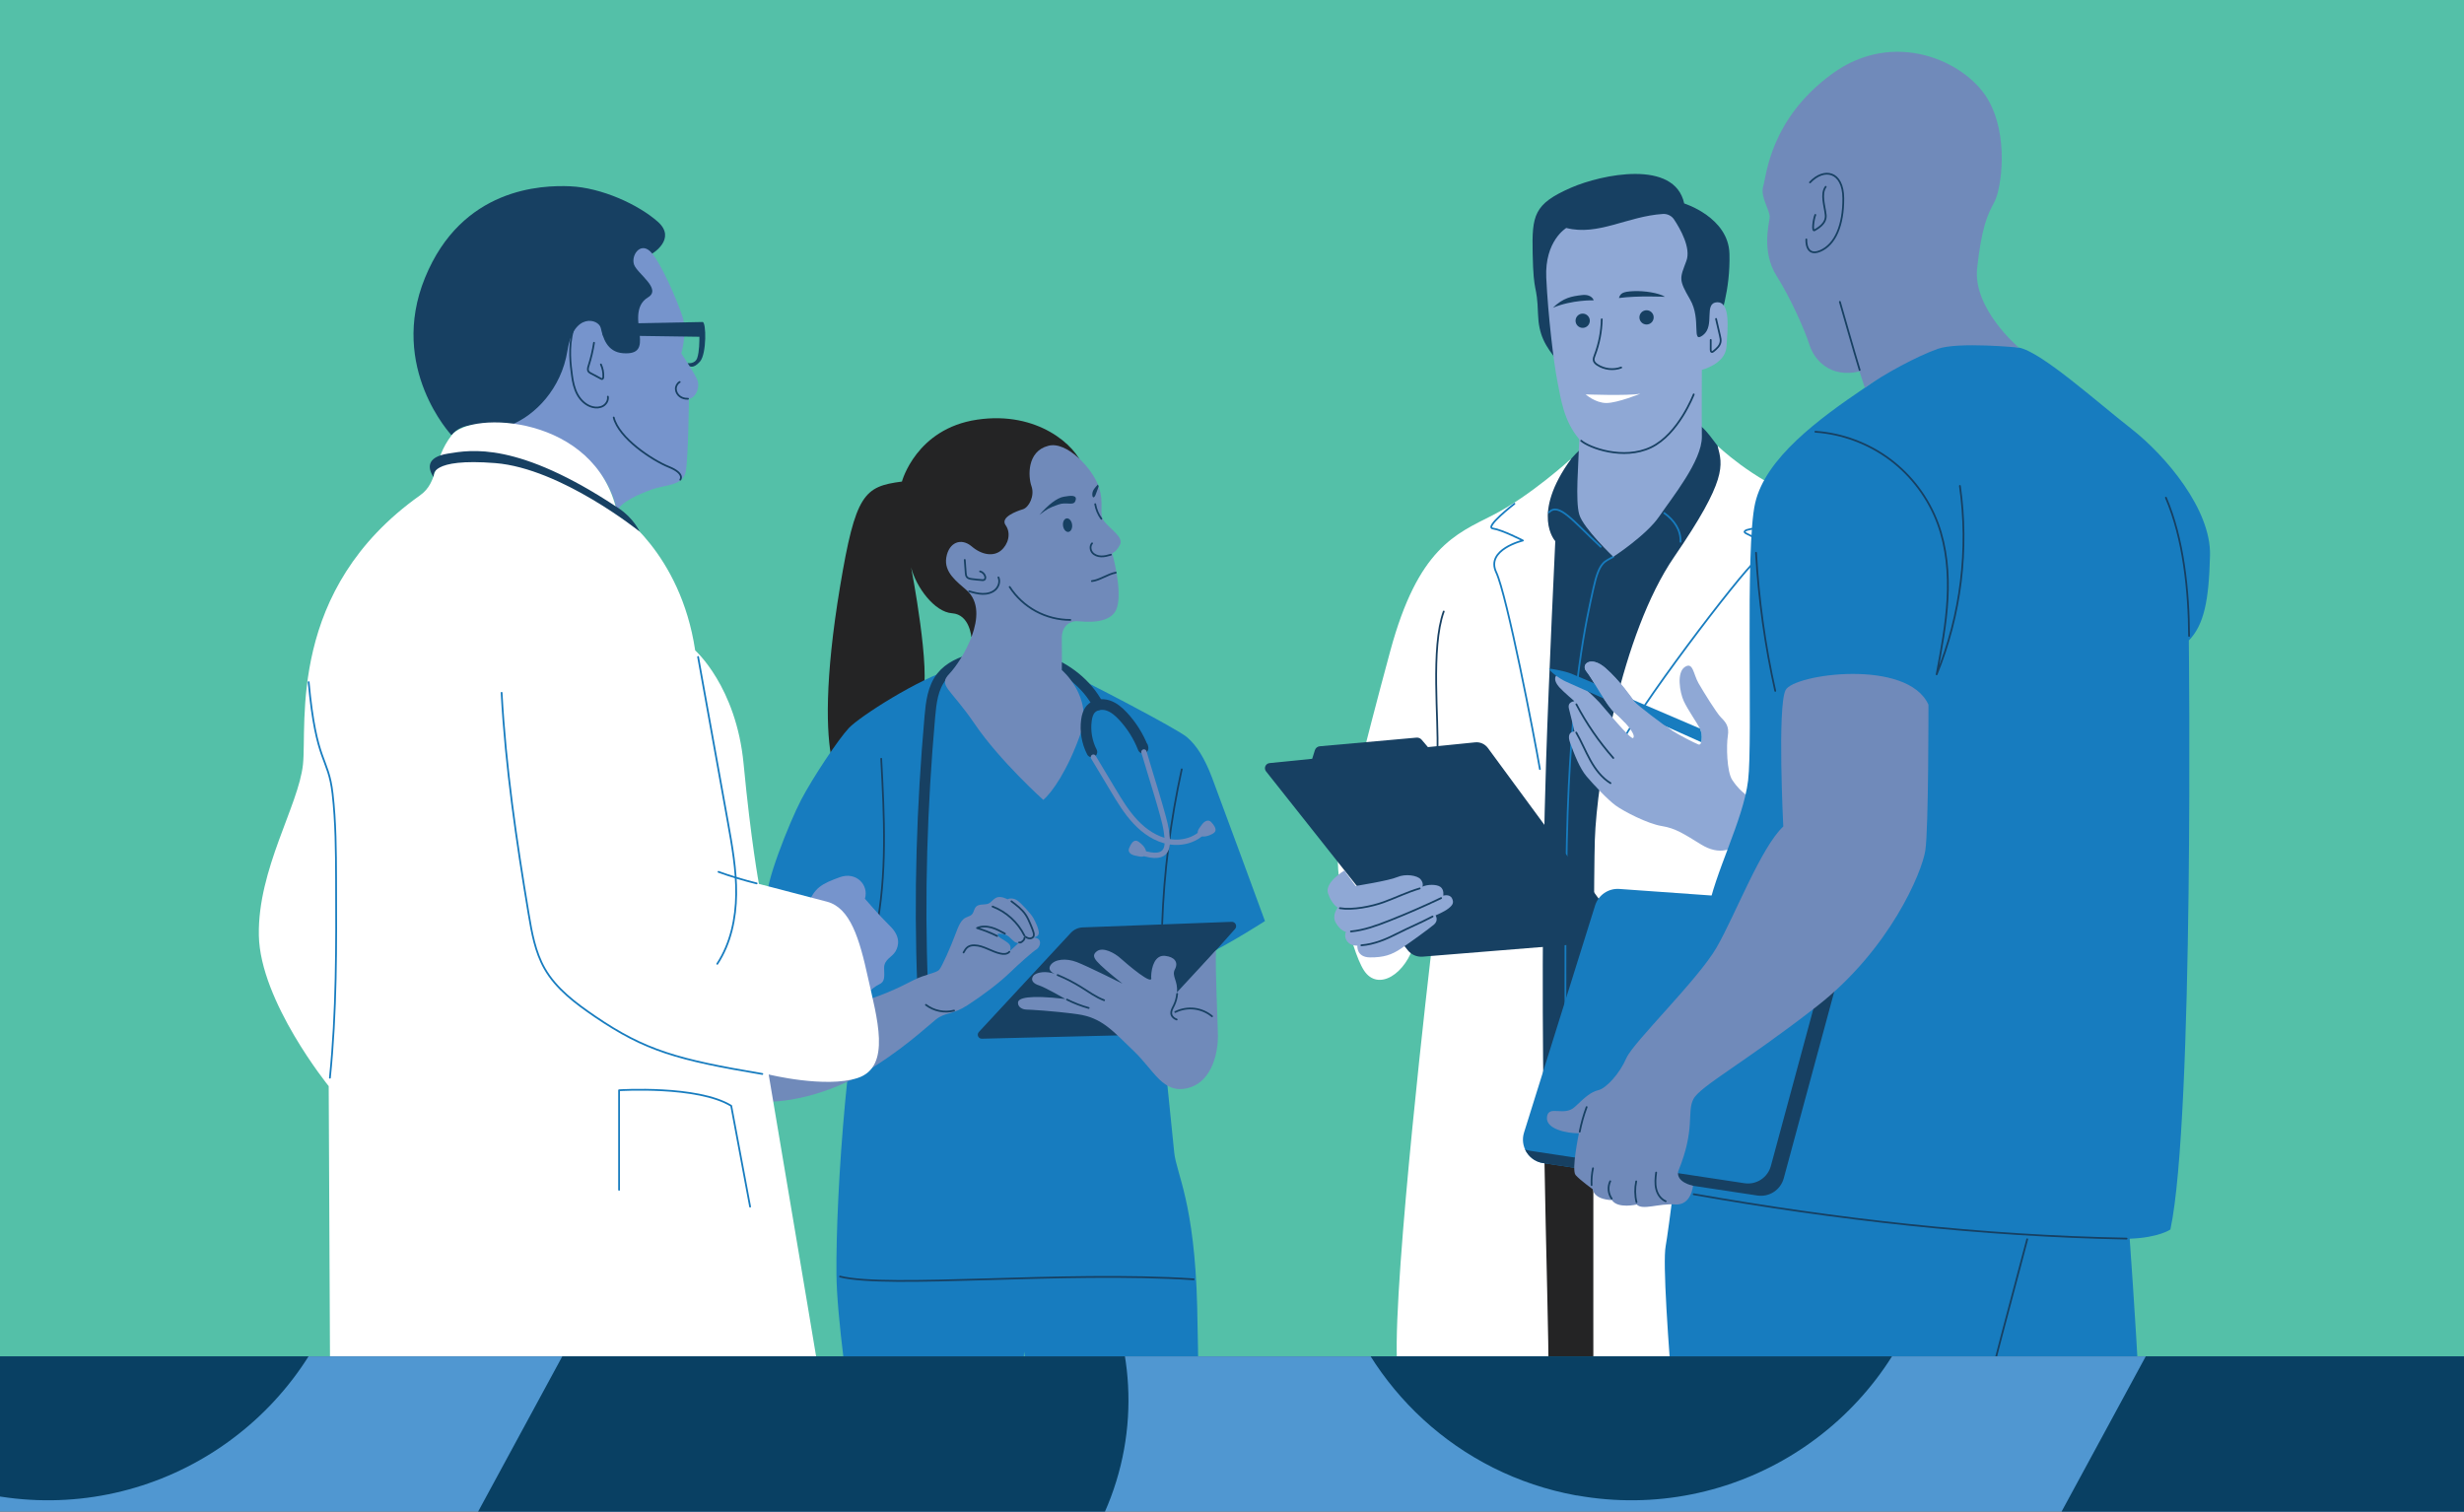 <svg width="476" height="292" viewBox="0 0 476 292" fill="none" xmlns="http://www.w3.org/2000/svg">
<rect x="0" y="0" width="476" height="292" fill="#333333" stroke="none"/>
<g clip-path="url(#clip0_3729_25712)">
<g clip-path="url(#clip1_3729_25712)">
<rect width="476" height="262" fill="#54C0A8"/>
<path d="M280.239 227.742C279.794 240.91 284.925 295.601 287.381 318.927C289.838 342.254 290.505 375.402 290.283 380.311C290.061 385.219 308.473 386.005 311.153 386.45C313.832 386.895 313.159 360.781 312.715 348.057C312.27 335.334 312.937 259.887 315.502 263.684C318.068 267.48 328.784 326.406 329.674 351.74C330.569 377.073 330.341 384.216 330.677 388.793C331.013 393.371 335.141 395.491 341.616 395.041C348.092 394.596 353.445 395.155 353.895 389.346C354.34 383.543 350.771 271.38 349.876 261.107C348.982 250.841 344.822 211.184 344.822 211.184L281.936 207.447L280.239 227.742Z" fill="#242425"/>
<path d="M295.641 213.936C300.105 215.611 310.485 217.173 315.508 215.834C320.53 214.494 325.888 113.704 330.797 107.553C335.705 101.403 334.143 89.124 331.8 86.114C329.457 83.099 328.92 81.651 323.052 79.308C317.184 76.965 307.47 84.108 303.565 88.571C299.66 93.035 294.92 100.736 296.059 108.215C297.203 115.694 295.641 213.936 295.641 213.936Z" fill="#174062"/>
<path d="M307.812 269.71C307.812 269.71 307.714 173.839 308.094 162.233C308.473 150.626 313.165 122.522 323.431 107.558C333.698 92.589 332.808 89.91 331.8 86.119C331.8 86.119 338.498 92.595 347.311 95.941C356.13 99.287 367.736 101.408 368.962 110.341C370.187 119.273 372.98 173.866 371.863 179.826C370.746 185.787 361.483 189.692 352.555 185.673C352.555 185.673 355.012 258.332 355.343 264.243C355.685 270.155 338.064 274.288 307.812 269.71Z" fill="white"/>
<path d="M312.671 144.649C315.649 137.707 336.339 110.6 339.17 108.333C341.996 106.06 339.474 103.994 337.505 103.132C335.537 102.275 340.082 101.819 341.844 102.02C343.612 102.221 343.764 96.466 341.237 93.543" stroke="#177CBF" stroke-width="0.343" stroke-miterlimit="10" stroke-linecap="round" stroke-linejoin="round"/>
<path d="M311.657 107.559C310.024 108.519 308.956 108.378 307.801 113.731C306.646 119.084 303.364 132.355 302.692 162.266C302.019 192.176 302.735 214.928 302.735 214.928" stroke="#177CBF" stroke-width="0.343" stroke-miterlimit="10" stroke-linecap="round" stroke-linejoin="round"/>
<path d="M299.139 266.358C299.28 251.14 296.932 201.287 298.684 146.819C299.21 130.424 300.452 104.532 300.452 104.532C300.452 104.532 295.625 99.417 303.565 88.57C303.565 88.57 295.641 95.827 288.385 99.51C281.128 103.192 273.963 105.882 268.578 125.738C263.192 145.593 260.426 157.769 258.832 162.569C257.237 167.368 260.811 183.33 263.491 187.457C266.17 191.584 271.637 188.238 273.313 181.99C274.989 175.742 277.266 177.749 276.74 181.876C276.214 186.004 269.158 246.807 269.863 262.79C269.972 265.133 274.582 268.815 299.139 266.358Z" fill="white"/>
<path d="M253.419 146.82L254.011 144.922C254.141 144.499 254.515 144.195 254.96 144.157L273.638 142.487C274.018 142.454 274.398 142.606 274.642 142.899L276.111 144.629L253.419 146.82Z" fill="#174062"/>
<path d="M315.481 142.568C316.267 141.949 313.403 138.847 311.928 137.67C310.453 136.499 307.606 131.064 306.461 129.692C305.317 128.32 307.302 126.574 310.117 129.02C312.931 131.466 315.144 134.752 315.714 135.49C316.283 136.228 321.446 140.116 322.954 141.087C324.462 142.058 327.244 143.468 328.085 143.804C328.925 144.141 328.887 141.727 328.388 140.718C327.884 139.715 326.04 137.095 325.27 135.42C324.5 133.744 323.86 129.92 325.471 128.846C327.081 127.772 327.114 130.218 328.117 131.965C329.121 133.706 331.605 137.73 332.478 138.603C333.351 139.476 334.089 140.312 333.785 142.156C333.481 144 333.584 149.06 334.626 150.638C335.667 152.216 336.535 152.916 337.072 153.355C337.608 153.794 339.886 158.654 337.375 161.572C334.859 164.49 332.011 165.195 328.66 163.15C325.308 161.105 323.73 159.999 321.018 159.565C318.301 159.131 313.707 156.75 312.134 155.611C310.561 154.472 307.844 151.554 306.499 149.976C305.16 148.398 304.118 145.686 303.316 143.473C302.513 141.261 304.156 141.293 304.156 141.293C304.156 141.293 303.478 138.343 303.099 136.933C302.719 135.523 304.156 135.457 304.156 135.457C304.156 135.457 302.047 133.646 301.309 132.843C300.571 132.041 300.034 131.032 300.772 130.327C301.51 129.622 302.719 130.126 303.891 131.032C305.062 131.938 308.012 134.617 308.989 135.691C309.949 136.765 315.009 142.937 315.481 142.568Z" fill="#8FA8D5"/>
<path d="M304.498 141.504C305.496 143.234 306.25 145.094 307.215 146.835C308.181 148.576 309.417 150.241 311.12 151.282" stroke="#174062" stroke-width="0.343" stroke-miterlimit="10" stroke-linecap="round" stroke-linejoin="round"/>
<path d="M304.525 136.053C306.483 139.773 308.885 143.261 311.662 146.422" stroke="#174062" stroke-width="0.343" stroke-miterlimit="10" stroke-linecap="round" stroke-linejoin="round"/>
<path d="M301.07 69.945C298.445 66.805 297.247 64.668 297.116 60.649C296.921 54.494 296.243 57.281 296.081 48.924C295.94 41.613 296.26 39.416 303.494 36.26C309.39 33.689 323.507 30.723 325.357 39.303C325.357 39.303 333.904 41.96 334.099 49.016C334.295 56.072 332.32 61.452 331.572 63.817C330.824 66.181 326.778 67.543 325.351 67.38C323.936 67.223 301.07 69.945 301.07 69.945Z" fill="#174062"/>
<path d="M305.089 84.861C304.948 89.569 304.297 96.744 305.089 99.401C305.881 102.059 311.662 107.558 311.662 107.558C311.662 107.558 318.046 103.409 320.519 99.776C322.987 96.142 328.812 89.01 328.768 84.351C328.719 79.692 328.768 71.443 328.768 71.443C328.768 71.443 333.286 70.326 333.519 67.018C333.752 63.709 334.36 58.259 331.702 58.394C329.045 58.535 331.377 62.912 329.001 64.734C326.626 66.551 328.768 61.752 326.485 57.836C324.202 53.92 324.527 53.779 325.785 50.378C326.702 47.905 324.608 44.223 323.399 42.395C322.922 41.674 322.092 41.272 321.224 41.332C314.363 41.782 308.734 45.611 302.578 44.038C302.578 44.038 298.386 46.506 298.711 53.638C299.037 60.77 300.154 70.136 300.853 73.629C301.553 77.122 302.057 81.271 305.089 84.861Z" fill="#8FA8D5"/>
<path d="M244.579 149.01L271.951 183.552C272.64 184.42 273.714 184.887 274.815 184.8L312.112 181.779C313.241 181.687 313.832 180.391 313.165 179.479L287.43 144.487C286.861 143.717 285.928 143.299 284.979 143.397L245.268 147.405C244.476 147.481 244.091 148.392 244.579 149.01Z" fill="#174062"/>
<path d="M318.084 62.685C318.844 62.685 319.461 62.068 319.461 61.307C319.461 60.546 318.844 59.93 318.084 59.93C317.323 59.93 316.706 60.546 316.706 61.307C316.706 62.068 317.323 62.685 318.084 62.685Z" fill="#174062"/>
<path d="M305.745 63.335C306.506 63.335 307.123 62.718 307.123 61.958C307.123 61.197 306.506 60.58 305.745 60.58C304.984 60.58 304.368 61.197 304.368 61.958C304.368 62.718 304.984 63.335 305.745 63.335Z" fill="#174062"/>
<path d="M299.991 59.446C302.019 57.493 303.636 57.233 305.588 57C307.54 56.767 307.877 58.014 307.877 58.014C307.877 58.014 303.717 57.884 299.991 59.446Z" fill="#174062"/>
<path d="M312.747 57.57C313.035 56.659 313.452 56.344 315.535 56.241C317.617 56.138 320.481 56.578 321.652 57.337C321.652 57.337 316.392 57.077 312.747 57.57Z" fill="#174062"/>
<path d="M309.428 61.68C309.384 64.05 308.923 66.414 308.072 68.627C307.942 68.963 307.801 69.321 307.888 69.668C307.974 70.016 308.273 70.276 308.571 70.471C309.911 71.355 311.679 71.561 313.181 70.997" stroke="#174062" stroke-width="0.343" stroke-miterlimit="10" stroke-linecap="round" stroke-linejoin="round"/>
<path d="M306.32 76.183C306.32 76.183 314.39 76.498 316.891 76.053C316.891 76.053 312.465 77.848 310.328 77.848C308.191 77.848 306.32 76.183 306.32 76.183Z" fill="white"/>
<path d="M331.512 61.605C331.762 62.679 332.011 63.759 332.261 64.832C332.353 65.234 332.445 65.646 332.38 66.053C332.255 66.817 331.61 67.371 331.013 67.853C330.91 67.935 330.78 68.027 330.656 67.984C330.504 67.929 330.477 67.729 330.477 67.561C330.477 66.926 330.482 66.297 330.482 65.662" stroke="#174062" stroke-width="0.343" stroke-miterlimit="10" stroke-linecap="round" stroke-linejoin="round"/>
<path d="M305.458 85.138C306.965 86.467 313.604 88.967 318.941 86.412C324.277 83.863 327.195 76.184 327.195 76.184" stroke="#174062" stroke-width="0.343" stroke-miterlimit="10" stroke-linecap="round" stroke-linejoin="round"/>
<path d="M259.716 168.16C259.716 168.16 255.876 170.427 256.543 172.537C257.21 174.647 258.436 175.335 258.436 175.335C258.436 175.335 257.183 176.8 258.089 178.324C258.995 179.848 260.009 180.005 260.009 180.005C260.009 180.005 259.553 180.965 260.275 181.871C260.996 182.777 262.222 182.673 262.222 182.673C262.222 182.673 261.983 184.913 264.651 184.94C267.32 184.968 268.865 184.436 270.655 183.232C272.445 182.033 276.095 179.392 277.028 178.59C277.961 177.787 277.321 176.827 277.321 176.827C277.321 176.827 278.948 176.16 279.772 175.52C280.596 174.88 280.944 174.397 280.493 173.519C280.043 172.64 278.812 173.014 278.812 173.014C278.812 173.014 279.024 171.892 278.281 171.333C277.532 170.774 275.721 170.829 274.788 171.279C274.788 171.279 275.081 170.639 274.441 169.863C273.801 169.088 271.507 168.74 269.907 169.435C268.307 170.129 261.88 171.143 261.88 171.143L259.716 168.16Z" fill="#8FA8D5"/>
<path d="M258.837 175.434C261.294 175.846 264.944 175.125 267.282 174.279C269.619 173.433 271.865 172.321 274.256 171.621" stroke="#174062" stroke-width="0.343" stroke-miterlimit="10" stroke-linecap="round" stroke-linejoin="round"/>
<path d="M260.974 179.929C263.507 179.696 265.931 178.806 268.301 177.874C271.718 176.528 275.086 175.059 278.4 173.48" stroke="#174062" stroke-width="0.343" stroke-miterlimit="10" stroke-linecap="round" stroke-linejoin="round"/>
<path d="M262.992 182.604C265.476 182.419 267.819 181.416 270.031 180.282C272.244 179.149 274.256 178.352 276.751 177.039" stroke="#174062" stroke-width="0.343" stroke-miterlimit="10" stroke-linecap="round" stroke-linejoin="round"/>
<path d="M328.654 143.365C328.654 143.365 303.831 132.246 302.578 131.699C301.325 131.151 299.389 129.741 299.232 129.139C299.232 129.139 301.868 129.48 303.543 130.131C305.214 130.782 328.388 140.723 328.388 140.723C328.388 140.723 328.974 141.857 328.654 143.365Z" fill="#177CBF"/>
<path d="M311.928 137.67C312.47 138.104 313.203 138.798 313.875 139.536C315.535 140.138 317.579 140.263 319.293 140.452C320.573 140.593 321.821 140.827 323.057 141.152C323.025 141.13 322.992 141.114 322.96 141.092C321.452 140.122 316.289 136.233 315.719 135.495C315.15 134.758 312.937 131.471 310.122 129.025C307.307 126.579 305.328 128.32 306.467 129.698C307.6 131.064 310.453 136.499 311.928 137.67Z" fill="#8FA8D5"/>
<path d="M297.48 148.559C296.417 142.333 291.113 114.933 289.036 110.54C286.958 106.147 294.199 104.412 294.199 104.412C294.199 104.412 290.147 102.335 288.406 102.096C286.671 101.857 292.561 97.312 292.561 97.312" stroke="#177CBF" stroke-width="0.343" stroke-miterlimit="10" stroke-linecap="round" stroke-linejoin="round"/>
<path d="M299.232 98.963C301.146 96.983 303.874 100.649 309.233 105.623" stroke="#177CBF" stroke-width="0.343" stroke-miterlimit="10" stroke-linecap="round" stroke-linejoin="round"/>
<path d="M321.506 99.109C323.437 100.509 324.738 102.391 324.641 104.658" stroke="#177CBF" stroke-width="0.343" stroke-miterlimit="10" stroke-linecap="round" stroke-linejoin="round"/>
<path d="M277.673 145.072C277.977 139.318 276.35 125.163 278.904 118.123" stroke="#174062" stroke-width="0.343" stroke-miterlimit="10" stroke-linecap="round" stroke-linejoin="round"/>
<path d="M329.836 176.469C331.198 168.605 336.757 158.539 337.701 150.778C338.644 143.017 337.071 105.899 339.062 97.194C341.052 88.489 351.352 80.918 360.257 74.898C369.157 68.878 372.086 63.85 389.994 67.142C394.322 67.94 405.017 77.583 411.731 82.827C418.44 88.072 427.145 98.452 426.934 107.26C426.722 116.068 425.778 120.683 422.844 123.726C422.844 123.726 423.891 216.001 419.281 237.5C419.281 237.5 417.079 239.073 411.417 239.284C411.417 239.284 415.609 296.329 414.248 312.475C412.887 328.62 420.957 354.42 417.811 381.684C414.666 408.948 418.023 407.69 420.116 411.882C422.215 416.075 422.215 430.024 420.848 433.587C419.487 437.15 406.275 436.63 401.237 434.319C396.204 432.014 386.138 426.981 384.251 422.995C382.363 419.009 387.499 413.455 381.208 409.572C374.917 405.694 381.523 400.867 379.95 395.313C378.377 389.754 372.189 316.667 372.189 316.667C372.189 316.667 369.255 333.133 368.517 336.278C367.779 339.424 366.733 373.082 361.911 391.436C357.09 409.789 348.488 425.408 349.54 433.169C350.587 440.93 349.437 449.527 341.573 448.583C333.709 447.639 320.497 438.305 318.398 433.484C316.299 428.662 317.769 415.554 319.554 412.3C321.338 409.051 326.789 402.131 327.315 390.801C327.841 379.471 328.47 322.747 327.103 311.423C325.736 300.098 320.633 247.04 321.772 240.749C322.916 234.458 329.836 176.469 329.836 176.469Z" fill="#177CBF"/>
<path d="M308.142 174.913L294.416 218.779C293.58 221.452 295.321 224.246 298.098 224.669L339.49 230.933C341.79 231.28 343.981 229.848 344.588 227.603L357.372 180.353C358.125 177.576 356.151 174.799 353.282 174.599L312.839 171.719C310.719 171.567 308.777 172.89 308.142 174.913Z" fill="#177CBF"/>
<path d="M354.638 174.914C355.056 175.836 355.175 176.91 354.882 177.984L342.099 225.233C341.492 227.479 339.295 228.91 337.001 228.563L295.609 222.299C295.262 222.245 294.925 222.158 294.616 222.033C295.229 223.389 296.487 224.431 298.098 224.675L339.49 230.939C341.79 231.286 343.981 229.854 344.588 227.609L357.372 180.359C357.995 178.043 356.732 175.744 354.638 174.914Z" fill="#174062"/>
<path d="M305.018 218.92C302.643 218.92 298.532 218.112 298.852 215.737C299.172 213.361 302.155 215.775 304.248 213.801C306.342 211.827 307.313 210.943 308.799 210.579C310.285 210.216 312.866 207.439 314.195 204.375C315.524 201.31 328.052 189.227 331.642 182.979C335.227 176.736 340.184 163.682 344.496 159.652C344.496 159.652 343.33 136.445 344.941 133.305C346.552 130.165 368.511 127.182 372.541 136.125C372.541 136.125 372.579 160.097 371.939 164.29C371.299 168.482 365.089 183.386 350.988 194.385C336.887 205.383 328.464 209.776 327.135 212.315C325.807 214.853 327.591 217.977 324.207 226.237C324.207 226.237 323.502 228.184 327.06 229.057C327.06 229.057 326.734 232.902 323.594 232.664C320.454 232.425 317.308 233.857 316.18 232.675C316.18 232.675 312.514 233.548 311.386 231.818C311.386 231.818 308.083 231.856 307.681 229.724C307.681 229.724 305.224 227.951 304.378 226.985C303.527 226.009 305.018 218.92 305.018 218.92Z" fill="#708ABA"/>
<path d="M360.257 74.904C364.053 72.192 370.35 68.813 374.315 67.398C378.279 65.982 389.999 67.148 389.999 67.148C389.999 67.148 381.072 59.642 381.951 51.756C382.829 43.87 383.952 41.452 385.286 38.995C386.621 36.538 388.204 26.022 383.871 18.933C379.532 11.845 365.935 5.505 353.922 14.264C341.909 23.023 341.242 33.994 340.618 35.995C339.995 37.997 341.996 40.752 341.871 41.999C341.746 43.252 340.287 48.632 343.162 53.221C346.042 57.809 348.667 63.813 349.583 66.692C350.5 69.572 353.629 73.076 359.221 71.742L360.257 74.904Z" fill="#708ABA"/>
<path d="M305.17 218.605C305.485 216.988 305.93 215.394 306.51 213.854" stroke="#174062" stroke-width="0.343" stroke-miterlimit="10" stroke-linecap="round" stroke-linejoin="round"/>
<path d="M307.464 228.926C307.421 227.836 307.508 226.74 307.736 225.672" stroke="#174062" stroke-width="0.343" stroke-miterlimit="10" stroke-linecap="round" stroke-linejoin="round"/>
<path d="M311.353 231.546C310.664 230.586 310.55 229.247 311.066 228.184" stroke="#174062" stroke-width="0.343" stroke-miterlimit="10" stroke-linecap="round" stroke-linejoin="round"/>
<path d="M316.142 232.229C315.822 230.911 315.806 229.528 316.088 228.205" stroke="#174062" stroke-width="0.343" stroke-miterlimit="10" stroke-linecap="round" stroke-linejoin="round"/>
<path d="M321.783 232.045C320.812 231.643 320.172 230.662 319.939 229.637C319.7 228.612 319.803 227.543 319.939 226.502" stroke="#174062" stroke-width="0.343" stroke-miterlimit="10" stroke-linecap="round" stroke-linejoin="round"/>
<path d="M349.654 35.237C352.371 32.335 356.054 33.078 356.092 38.285C356.13 43.491 354.53 47.25 351.628 48.481C348.727 49.707 348.949 46.246 348.949 46.246" stroke="#174062" stroke-width="0.343" stroke-miterlimit="10" stroke-linecap="round" stroke-linejoin="round"/>
<path d="M352.691 36.088C351.677 37.476 352.512 39.781 352.691 41.511C352.87 43.242 351.08 44.136 350.543 44.473C350.006 44.809 350.326 42.347 350.684 41.511" stroke="#174062" stroke-width="0.343" stroke-miterlimit="10" stroke-linecap="round" stroke-linejoin="round"/>
<path d="M359.253 71.461C358.413 68.76 355.43 58.309 355.43 58.309" stroke="#174062" stroke-width="0.343" stroke-miterlimit="10" stroke-linecap="round" stroke-linejoin="round"/>
<path d="M342.945 133.461C340.976 124.691 339.734 115.753 339.235 106.777" stroke="#174062" stroke-width="0.343" stroke-miterlimit="10" stroke-linecap="round" stroke-linejoin="round"/>
<path d="M350.695 83.397C355.896 83.76 360.978 85.653 365.149 88.782C369.32 91.911 372.557 96.261 374.364 101.153C376.061 105.763 376.484 110.769 376.224 115.683C375.963 120.591 375.041 125.44 374.125 130.266C378.805 118.812 380.373 106.11 378.616 93.864" stroke="#174062" stroke-width="0.343" stroke-miterlimit="10" stroke-linecap="round" stroke-linejoin="round"/>
<path d="M422.893 122.847C422.839 114.051 421.819 104.06 418.413 96.137" stroke="#174062" stroke-width="0.343" stroke-miterlimit="10" stroke-linecap="round" stroke-linejoin="round"/>
<path d="M327.195 230.693C354.806 235.558 382.792 238.742 410.82 239.263" stroke="#174062" stroke-width="0.343" stroke-miterlimit="10" stroke-linecap="round" stroke-linejoin="round"/>
<path d="M372.205 316.668C377.829 291.536 384.972 264.272 391.621 239.389" stroke="#174062" stroke-width="0.343" stroke-miterlimit="10" stroke-linecap="round" stroke-linejoin="round"/>
<path d="M160.726 146.889C159.593 141.742 159.289 131.291 162.277 113.35C165.266 95.409 166.931 93.972 174.236 93.023C174.236 93.023 176.964 82.805 188.771 81.064C200.578 79.323 207.851 86.211 209.098 89.921C210.346 93.63 187.648 123.085 187.648 123.085C187.648 123.085 187.334 118.692 183.928 118.465C180.522 118.237 176.964 113.394 176.015 109.608C176.015 109.608 179.99 130.163 178.136 134.513C176.286 138.868 160.726 146.889 160.726 146.889Z" fill="#242425"/>
<path d="M168.482 180.809L166.388 184.328C166.388 184.328 159.468 182.864 155.46 180.369C151.446 177.874 149.261 175.391 148.35 173.465C147.439 171.54 152.504 158.827 154.76 154.515C157.011 150.209 161.941 142.817 163.98 140.637C166.019 138.456 177.539 131.032 184.308 129.079C191.076 127.121 199.868 126.964 205.118 129.437C210.367 131.91 227.403 140.783 229.301 142.399C231.199 144.021 232.723 146.483 234.144 150.215C235.565 153.946 244.367 177.923 244.367 177.923C244.367 177.923 237.116 182.593 232.474 184.708C227.826 186.818 223.704 189.004 224.219 195.582C224.729 202.161 226.416 218.567 226.839 222.646C227.262 226.729 230.782 232.289 231.275 252.421C231.769 272.553 231.698 307.957 231.839 322.883C231.98 337.808 235.852 383.914 234.442 394.05C234.442 394.05 233.596 392.781 228.531 394.332C223.465 395.883 214.663 396.512 212.13 396.301C212.13 396.301 208.963 334.706 207.2 318.94C205.443 303.174 199.385 273.887 197.839 261.076C197.839 261.076 195.898 295.923 196.304 313.728C196.711 331.539 198.121 375.811 198.192 387.498C198.262 399.186 197.134 396.225 190.447 394.82C183.76 393.41 178.759 396.339 178.759 396.339C178.759 396.339 174.746 388.486 173.623 380.882C172.501 373.278 170.597 326.115 170.385 316.966C170.174 307.816 161.729 262.199 161.588 246.151C161.442 230.097 163.904 195.36 168.482 180.809Z" fill="#177CBF"/>
<path d="M178.233 190.408C177.544 173.074 178.098 155.697 179.632 138.418C179.871 135.712 180.202 132.842 181.894 130.716C183.391 128.84 185.729 127.847 188.044 127.235C192.508 126.058 197.324 126.041 201.695 127.538C206.067 129.035 209.944 132.089 212.13 136.156" stroke="#174062" stroke-width="2.057" stroke-miterlimit="10" stroke-linecap="round" stroke-linejoin="round"/>
<path d="M189.096 199.351L206.869 180.195C207.46 179.56 208.279 179.181 209.147 179.148L237.935 178.069C238.667 178.042 239.074 178.904 238.586 179.452L220.358 199.899L189.682 200.647C188.999 200.663 188.63 199.85 189.096 199.351Z" fill="#174062"/>
<path d="M202.493 86.124C206.023 85.116 211.024 90.463 212.233 93.945C213.443 97.427 212.13 99.244 213.345 100.757C214.56 102.27 217.082 103.783 216.371 105.199C215.666 106.615 214.858 106.864 214.858 106.864C214.858 106.864 216.876 113.98 215.769 117.413C214.658 120.846 209.207 120.038 207.997 119.989C206.788 119.94 205.069 120.846 205.123 123.368C205.172 125.89 205.123 129.426 205.123 129.426C205.123 129.426 211.23 134.627 208.757 141.688C206.284 148.755 203.203 153.143 201.538 154.51C201.538 154.51 193.159 146.987 188.316 139.871C183.472 132.756 181.151 132.501 183.418 130.131C185.691 127.761 191.608 118.351 186.748 114.028C184.931 112.412 182.306 110.595 182.811 107.667C183.315 104.738 185.685 103.832 187.708 105.546C189.726 107.26 191.949 107.515 193.359 106.354C194.77 105.194 195.377 103.024 194.271 101.457C193.159 99.895 196.44 98.729 197.601 98.376C198.761 98.024 199.922 95.8 199.266 93.934C198.604 92.079 198.354 87.188 202.493 86.124Z" fill="#708ABA"/>
<path d="M187.225 114.218C188.071 114.462 188.934 114.701 189.812 114.722C190.691 114.744 191.613 114.522 192.269 113.93C192.925 113.339 193.245 112.336 192.882 111.533" stroke="#174062" stroke-width="0.343" stroke-miterlimit="10" stroke-linecap="round" stroke-linejoin="round"/>
<path d="M186.374 108.16C186.434 108.99 186.499 109.82 186.558 110.65C186.58 110.937 186.607 111.246 186.792 111.474C187.014 111.74 187.388 111.81 187.73 111.854C188.402 111.94 189.075 112.011 189.747 112.06C189.878 112.071 190.019 112.076 190.133 112.011C190.355 111.892 190.382 111.582 190.317 111.338C190.187 110.877 189.796 110.492 189.335 110.378" stroke="#174062" stroke-width="0.343" stroke-miterlimit="10" stroke-linecap="round" stroke-linejoin="round"/>
<path d="M210.969 104.955C210.541 105.432 210.601 106.224 211.002 106.729C211.403 107.228 212.07 107.461 212.71 107.482C213.35 107.504 213.985 107.336 214.603 107.152" stroke="#174062" stroke-width="0.343" stroke-miterlimit="10" stroke-linecap="round" stroke-linejoin="round"/>
<path d="M215.547 110.617C213.991 110.894 212.434 112.092 210.932 112.25" stroke="#174062" stroke-width="0.343" stroke-miterlimit="10" stroke-linecap="round" stroke-linejoin="round"/>
<path d="M206.772 119.75C204.456 119.755 202.14 119.164 200.101 118.058C198.062 116.951 196.31 115.33 195.052 113.383" stroke="#174062" stroke-width="0.343" stroke-miterlimit="10" stroke-linecap="round" stroke-linejoin="round"/>
<path d="M200.801 99.46C202.406 97.578 204.179 96.174 205.492 95.951C206.804 95.729 208.263 95.512 207.726 96.814C207.336 97.763 206.029 96.89 204.451 97.465C202.628 98.121 202.363 98.267 200.801 99.46Z" fill="#174062"/>
<path d="M212.098 93.588C211.572 94.157 211.024 94.694 211.013 95.464C211.002 96.235 211.36 96.278 211.647 95.578C211.935 94.879 212.233 93.951 212.233 93.951L212.098 93.588Z" fill="#174062"/>
<path d="M211.572 97.389C211.745 98.403 212.157 99.374 212.759 100.209" stroke="#174062" stroke-width="0.343" stroke-miterlimit="10" stroke-linecap="round" stroke-linejoin="round"/>
<path d="M206.405 102.75C206.889 102.686 207.205 102.049 207.109 101.327C207.014 100.606 206.545 100.073 206.061 100.136C205.577 100.2 205.261 100.837 205.357 101.559C205.452 102.28 205.921 102.813 206.405 102.75Z" fill="#174062"/>
<path d="M222.375 188.726C222.429 186.654 223.167 184.452 225.044 184.642C226.92 184.832 227.685 185.895 226.98 187.229C226.269 188.563 227.603 189.436 227.359 191.698L234.904 183.557C234.741 187.56 235.256 197.311 235.283 200.088C235.31 202.865 234.383 208.885 229.534 210.165C224.686 211.445 222.972 206.786 219.023 203.027C215.075 199.269 212.949 196.574 208.155 195.917C203.36 195.261 199.087 195.044 198.241 195.017C197.395 194.99 196.581 194.447 196.662 193.629C196.744 192.81 198.599 192.132 205.812 192.972C205.812 192.972 201.891 190.711 200.746 190.358C199.602 190.006 199.06 189.349 199.575 188.563C200.09 187.777 202.189 187.473 203.876 188.183C203.876 188.183 202.189 187.587 202.948 186.442C203.708 185.298 205.888 185.027 208.014 185.846C210.14 186.665 216.838 190.011 216.838 190.011C216.838 190.011 213.622 187.451 212.618 186.442C211.61 185.434 210.742 184.62 211.908 183.747C213.079 182.874 215.314 184.072 216.458 185.108C217.613 186.139 222.95 190.743 222.375 188.726Z" fill="#708ABA"/>
<path d="M206.121 193.088C207.422 193.755 209.006 194.352 210.313 194.71" stroke="#174062" stroke-width="0.343" stroke-miterlimit="10" stroke-linecap="round" stroke-linejoin="round"/>
<path d="M204.309 188.348C205.866 188.993 207.368 189.763 208.8 190.647C210.27 191.558 211.68 192.605 213.296 193.213" stroke="#174062" stroke-width="0.343" stroke-miterlimit="10" stroke-linecap="round" stroke-linejoin="round"/>
<path d="M227.403 191.986C227.332 192.767 227.121 193.532 226.774 194.237C226.638 194.514 226.481 194.779 226.378 195.067C226.275 195.354 226.22 195.674 226.296 195.973C226.421 196.444 226.855 196.781 227.316 196.938" stroke="#174062" stroke-width="0.343" stroke-miterlimit="10" stroke-linecap="round" stroke-linejoin="round"/>
<path d="M227.039 195.489C228.167 194.925 229.464 194.698 230.716 194.844C231.969 194.99 233.179 195.511 234.144 196.319" stroke="#174062" stroke-width="0.343" stroke-miterlimit="10" stroke-linecap="round" stroke-linejoin="round"/>
<path d="M200.426 181.285C200.426 181.285 199.943 181.073 199.471 181.089C199.471 181.089 200.654 181.073 200.681 180.254C200.708 179.435 200.019 178.052 199.618 177.32C199.217 176.588 197.259 174.429 196.494 173.925C195.729 173.42 194.927 173.524 194.639 173.724C194.639 173.724 193.256 172.916 192.35 173.464C191.445 174.012 191.385 174.63 190.279 174.69C189.172 174.749 188.565 174.82 188.234 175.682C187.887 176.588 187.843 176.778 186.78 177.163C185.717 177.553 185.256 178.6 184.465 180.731C183.673 182.863 181.992 186.692 181.444 187.321C180.896 187.955 178.607 188.248 176.595 189.279C173.759 190.732 169.501 192.929 162.754 194.464L166.399 184.322C166.399 184.322 161.236 182.613 155.915 179.538C150.595 176.463 148.355 173.458 148.355 173.458C148.355 173.458 143.913 190.467 141.971 196.91C140.035 203.353 139.276 211.407 144.439 212.508C149.602 213.609 158.719 211.976 166.394 207.534C174.068 203.092 178.965 198.39 180.788 196.942C182.61 195.494 183.977 196.064 186.867 194.203C189.753 192.343 193.023 189.875 195.035 187.934C197.047 185.998 199.515 183.817 200.16 183.443C200.806 183.069 201.364 181.8 200.426 181.285ZM195.122 183.676C195.122 183.676 195.447 182.879 194.921 182.337C194.395 181.794 193.381 181.306 193.093 181.068C192.806 180.834 192.714 180.379 192.714 180.379C192.714 180.379 194.091 180.2 194.937 180.975C195.789 181.751 196.152 182.245 196.803 182.136L195.122 183.676Z" fill="#708ABA"/>
<path d="M147.753 196.818C152.347 194.979 157.336 194.139 162.283 194.367" stroke="#174062" stroke-width="0.343" stroke-miterlimit="10" stroke-linecap="round" stroke-linejoin="round"/>
<path d="M186.141 183.993C186.363 183.592 186.596 183.174 186.976 182.919C187.345 182.664 187.811 182.594 188.261 182.605C190.04 182.648 191.58 183.863 193.321 184.21C193.614 184.27 193.918 184.302 194.211 184.259C194.504 184.215 194.797 184.085 194.992 183.857" stroke="#174062" stroke-width="0.343" stroke-miterlimit="10" stroke-linecap="round" stroke-linejoin="round"/>
<path d="M192.633 180.808C191.38 180.19 190.078 179.675 188.744 179.268C189.612 178.877 190.626 178.915 191.537 179.17C192.454 179.425 193.294 179.892 194.129 180.353" stroke="#174062" stroke-width="0.343" stroke-miterlimit="10" stroke-linecap="round" stroke-linejoin="round"/>
<path d="M191.749 175.119C194.395 176.128 196.635 178.167 197.888 180.705" stroke="#174062" stroke-width="0.343" stroke-miterlimit="10" stroke-linecap="round" stroke-linejoin="round"/>
<path d="M195.388 174.105C196.391 174.859 197.411 175.629 198.116 176.665C198.528 177.273 198.815 177.951 199.097 178.623C199.293 179.084 199.488 179.551 199.634 180.028C199.721 180.321 199.786 180.652 199.64 180.917C199.493 181.178 199.168 181.302 198.87 181.275C198.571 181.248 198.295 181.102 198.051 180.934" stroke="#174062" stroke-width="0.343" stroke-miterlimit="10" stroke-linecap="round" stroke-linejoin="round"/>
<path d="M196.874 182.055C196.999 182.104 197.14 182.077 197.259 182.017C197.378 181.958 197.481 181.871 197.579 181.779C197.704 181.665 197.828 181.546 197.883 181.388C197.904 181.318 197.915 181.242 197.899 181.166" stroke="#174062" stroke-width="0.343" stroke-miterlimit="10" stroke-linecap="round" stroke-linejoin="round"/>
<path d="M178.873 194.111C180.392 195.277 182.453 195.7 184.307 195.218" stroke="#174062" stroke-width="0.343" stroke-miterlimit="10" stroke-linecap="round" stroke-linejoin="round"/>
<path d="M169.187 179.934C171.416 169 170.83 157.72 170.234 146.574" stroke="#174062" stroke-width="0.343" stroke-miterlimit="10" stroke-linecap="round" stroke-linejoin="round"/>
<path d="M224.512 178.459C224.87 168.425 226.139 158.419 228.292 148.613" stroke="#174062" stroke-width="0.343" stroke-miterlimit="10" stroke-linecap="round" stroke-linejoin="round"/>
<path d="M210.937 145.263C209.972 143.392 209.597 141.217 209.879 139.129C209.982 138.359 210.194 137.562 210.715 136.981C211.512 136.086 212.895 135.902 214.039 136.271C215.178 136.64 216.116 137.458 216.935 138.332C218.606 140.121 219.929 142.226 220.819 144.509C220.797 144.411 220.775 144.319 220.754 144.222" stroke="#174062" stroke-width="2.057" stroke-miterlimit="10" stroke-linecap="round" stroke-linejoin="round"/>
<path d="M211.219 146.256C212.472 148.344 213.725 150.427 214.972 152.515C216.285 154.706 217.613 156.913 219.365 158.773C221.117 160.634 223.341 162.141 225.857 162.586C228.374 163.025 231.183 162.25 232.772 160.254" stroke="#708ABA" stroke-width="1.028" stroke-miterlimit="10" stroke-linecap="round"/>
<path d="M220.987 145.262C222.158 149.302 224.968 158.018 225.277 160.274C225.586 162.53 226.351 166.272 221.328 164.954" stroke="#708ABA" stroke-width="1.028" stroke-miterlimit="10" stroke-linecap="round"/>
<path d="M233.987 158.81C235.066 159.971 235.023 160.605 234.339 161.012C233.656 161.419 232.36 161.918 231.666 161.311C230.971 160.703 231.671 160.009 232.175 159.298C232.685 158.593 233.439 158.225 233.987 158.81Z" fill="#708ABA"/>
<path d="M218.118 163.855C218.714 162.385 219.311 162.157 219.967 162.602C220.623 163.052 221.621 164.017 221.366 164.901C221.112 165.785 220.184 165.449 219.327 165.286C218.465 165.129 217.814 164.598 218.118 163.855Z" fill="#708ABA"/>
<path d="M162.277 246.596C171.627 248.944 205.519 245.462 230.592 247.127" stroke="#174062" stroke-width="0.343" stroke-miterlimit="10" stroke-linecap="round" stroke-linejoin="round"/>
<path d="M98.573 82.128C92.84 81.818 89.12 81.585 87.232 84.08C87.232 84.08 74.991 71.085 82.102 53.66C89.212 36.234 104.669 35.746 110.141 35.984C116.237 36.25 123.353 39.531 127.073 42.829C130.794 46.126 126 48.984 126 48.984C126 48.984 124.389 50.693 126.743 54.321C129.096 57.95 126.081 67.457 125.094 69.957C124.107 72.452 112.24 76.693 109.555 78.385C106.871 80.078 98.573 82.128 98.573 82.128Z" fill="#174062"/>
<path d="M98.573 82.128C103.302 80.311 108.454 75.126 109.626 67.707C110.797 60.287 115.646 61.573 116.058 63.352C116.47 65.13 117.192 68.005 120.375 68.233C123.559 68.46 123.781 66.909 123.591 64.789C123.402 62.668 122.458 59.072 125.18 57.445C127.908 55.818 123.098 52.862 122.49 51.121C121.883 49.38 123.624 46.766 125.555 48.507C127.485 50.248 130.967 58.313 131.879 61.301C132.79 64.29 131.613 68.265 131.613 68.265C131.613 68.265 133.961 71.747 134.639 73.222C135.322 74.698 134.525 76.742 133.088 77.084C133.088 77.084 132.974 88.213 132.481 91.049C131.987 93.886 128.467 93.626 125.972 94.531C123.472 95.442 119.876 96.956 119.16 98.81C119.166 98.821 117.918 85.382 98.573 82.128Z" fill="#7694CC"/>
<path d="M110.716 63.721C109.74 67.067 110.255 70.647 110.499 72.518C110.667 73.803 110.944 75.099 111.573 76.233C112.202 77.366 113.233 78.332 114.491 78.635C115.174 78.803 115.934 78.76 116.541 78.397C117.143 78.033 117.55 77.312 117.43 76.618" stroke="#174062" stroke-width="0.343" stroke-miterlimit="10" stroke-linecap="round" stroke-linejoin="round"/>
<path d="M114.751 66.215C114.523 67.712 114.176 69.192 113.71 70.635C113.59 71.009 113.466 71.448 113.693 71.774C113.802 71.931 113.981 72.029 114.149 72.116C114.811 72.468 115.478 72.826 116.139 73.179C116.183 73.2 116.232 73.227 116.281 73.227C116.459 73.238 116.535 73.005 116.546 72.832C116.595 72.002 116.438 71.156 116.085 70.396" stroke="#174062" stroke-width="0.343" stroke-miterlimit="10" stroke-linecap="round" stroke-linejoin="round"/>
<path d="M131.304 73.791C130.821 74.062 130.533 74.626 130.561 75.179C130.588 75.733 130.897 76.253 131.342 76.584C131.786 76.915 132.356 77.056 132.909 77.029" stroke="#174062" stroke-width="0.343" stroke-miterlimit="10" stroke-linecap="round" stroke-linejoin="round"/>
<path d="M115.755 62.581C115.755 62.581 135.014 62.223 135.729 62.201C136.445 62.179 136.527 68.362 135.23 69.838C133.934 71.313 133.207 70.722 133.207 70.722L132.844 70.147C132.844 70.147 134.276 70.374 134.694 69.143C135.111 67.907 135.111 65.895 135.111 65.054L116.449 64.788C116.449 64.788 116.373 63.123 115.755 62.581Z" fill="#174062"/>
<path d="M118.559 80.647C119.54 84.622 126 88.901 129.194 90.186C132.389 91.472 131.418 92.665 131.418 92.665" stroke="#174062" stroke-width="0.343" stroke-miterlimit="10" stroke-linecap="round" stroke-linejoin="round"/>
<path d="M155.997 175.131C157.141 171.372 158.996 170.656 162.185 169.469C165.374 168.281 167.896 170.944 167.088 173.607C167.088 173.607 169.897 176.888 171.942 178.889C173.987 180.885 173.656 182.648 172.989 183.792C172.322 184.936 170.754 185.316 170.798 187.03C170.841 188.744 170.987 189.649 169.8 190.17C168.612 190.696 166.708 192.692 166.708 192.692L155.997 175.131Z" fill="#7694CC"/>
<path d="M148.496 207.557C148.496 207.557 163.178 294.333 164.241 302.029C164.241 302.029 150.98 300.017 142.34 303.45C133.701 306.883 96.29 313.039 63.971 309.606L63.499 209.808C63.499 209.808 50.239 193.472 50.005 180.684C49.767 167.901 57.701 155.584 58.531 147.655C59.361 139.726 55.434 113.926 81.142 95.687C84.813 93.083 83.517 88.929 87.243 84.08C90.969 79.232 115.06 80.17 119.171 98.821C119.171 98.821 131.456 106.696 134.297 125.641C134.297 125.641 142.227 132.626 143.648 147.541C145.069 162.455 146.609 170.743 146.609 170.743C146.609 170.743 155.248 172.993 159.75 174.176C164.246 175.358 166.025 181.28 167.679 188.857C169.339 196.434 172.322 206.077 165.667 208.241C159.452 210.253 148.496 207.557 148.496 207.557Z" fill="white"/>
<path d="M96.902 133.83C97.678 148.154 99.755 162.369 102.12 176.518C102.727 180.163 103.389 183.884 105.211 187.094C107.446 191.021 111.215 193.809 114.946 196.358C124.633 202.958 130.913 204.715 147.265 207.46" stroke="#177CBF" stroke-width="0.343" stroke-miterlimit="10" stroke-linecap="round" stroke-linejoin="round"/>
<path d="M138.799 168.416C140.757 169.148 143.967 170.114 146.169 170.645" stroke="#177CBF" stroke-width="0.343" stroke-miterlimit="10" stroke-linecap="round" stroke-linejoin="round"/>
<path d="M134.861 126.904C136.77 137.507 138.685 148.11 140.594 158.708C141.429 163.345 142.27 168.014 142.216 172.728C142.161 177.441 141.158 182.246 138.566 186.183" stroke="#177CBF" stroke-width="0.343" stroke-miterlimit="10" stroke-linecap="round" stroke-linejoin="round"/>
<path d="M63.732 208.187C65.034 195.479 64.98 182.675 64.925 169.897C64.904 164.365 64.877 158.817 64.248 153.317C63.412 146.012 61.102 147.72 59.627 131.77" stroke="#177CBF" stroke-width="0.343" stroke-miterlimit="10" stroke-linecap="round" stroke-linejoin="round"/>
<path d="M119.594 229.837V210.606C119.594 210.606 134.769 209.629 141.256 213.61L144.906 233.086" stroke="#177CBF" stroke-width="0.343" stroke-miterlimit="10" stroke-linecap="round" stroke-linejoin="round"/>
<path d="M83.707 92.112C82.747 90.594 82.161 88.327 86.538 87.622C90.915 86.916 99.967 85.159 119.524 98.187C122.425 100.117 123.564 102.688 123.564 102.688C123.564 102.688 108.406 90.474 95.677 89.455C82.948 88.441 83.783 91.906 83.783 91.906" fill="#174062"/>
</g>
<g clip-path="url(#clip2_3729_25712)">
<rect width="476" height="30" transform="translate(0 262)" fill="#5097D1"/>
<path d="M-663.622 247C-657.477 267.933 -640.021 284.7 -617.089 288.878H-616.959C-586.742 294.261 -557.788 275.842 -549.356 247H-663.622Z" fill="#094063"/>
<path d="M-410.198 307L-403.781 295.156C-395.64 279.5 -395.982 261.694 -403.173 247H-498.964L-531.5 307H-410.198Z" fill="#094063"/>
<path d="M-355.758 247C-349.613 267.933 -332.157 284.7 -309.226 288.878H-309.095C-278.878 294.261 -249.924 275.842 -241.492 247H-355.758Z" fill="#094063"/>
<path d="M-102.334 307L-95.918 295.156C-87.777 279.5 -88.118 261.694 -95.309 247H-191.1L-223.636 307H-102.334Z" fill="#094063"/>
<path d="M-47.894 247C-41.75 267.933 -24.294 284.7 -1.362 288.878H-1.232C28.985 294.261 57.939 275.842 66.372 247H-47.894Z" fill="#094063"/>
<path d="M205.53 307L211.946 295.156C220.087 279.5 219.745 261.694 212.554 247H116.763L84.228 307H205.53Z" fill="#094063"/>
<path d="M258 247C264.144 267.933 281.601 284.7 304.532 288.878H304.663C334.88 294.261 363.834 275.842 372.266 247H258Z" fill="#094063"/>
<path d="M511.424 307L517.84 295.156C525.981 279.5 525.64 261.694 518.449 247H422.658L390.122 307H511.424Z" fill="#094063"/>
<path d="M565.864 247C572.008 267.933 589.464 284.7 612.396 288.878H612.526C642.743 294.261 671.697 275.842 680.13 247H565.864Z" fill="#094063"/>
<path d="M819.287 307L825.704 295.156C833.845 279.5 833.503 261.694 826.312 247H730.521L697.986 307H819.287Z" fill="#094063"/>
<path d="M873.727 247C879.872 267.933 897.328 284.7 920.259 288.878H920.39C950.607 294.261 979.561 275.842 987.993 247H873.727Z" fill="#094063"/>
<path d="M1127.15 307L1133.57 295.156C1141.71 279.5 1141.37 261.694 1134.18 247H1038.38L1005.85 307H1127.15Z" fill="#094063"/>
</g>
</g>
<defs>
<clipPath id="clip0_3729_25712">
<path d="M0 0H476V292H0V0Z" fill="white"/>
</clipPath>
<clipPath id="clip1_3729_25712">
<rect width="476" height="262" fill="white"/>
</clipPath>
<clipPath id="clip2_3729_25712">
<rect width="476" height="30" fill="white" transform="translate(0 262)"/>
</clipPath>
</defs>
</svg>

